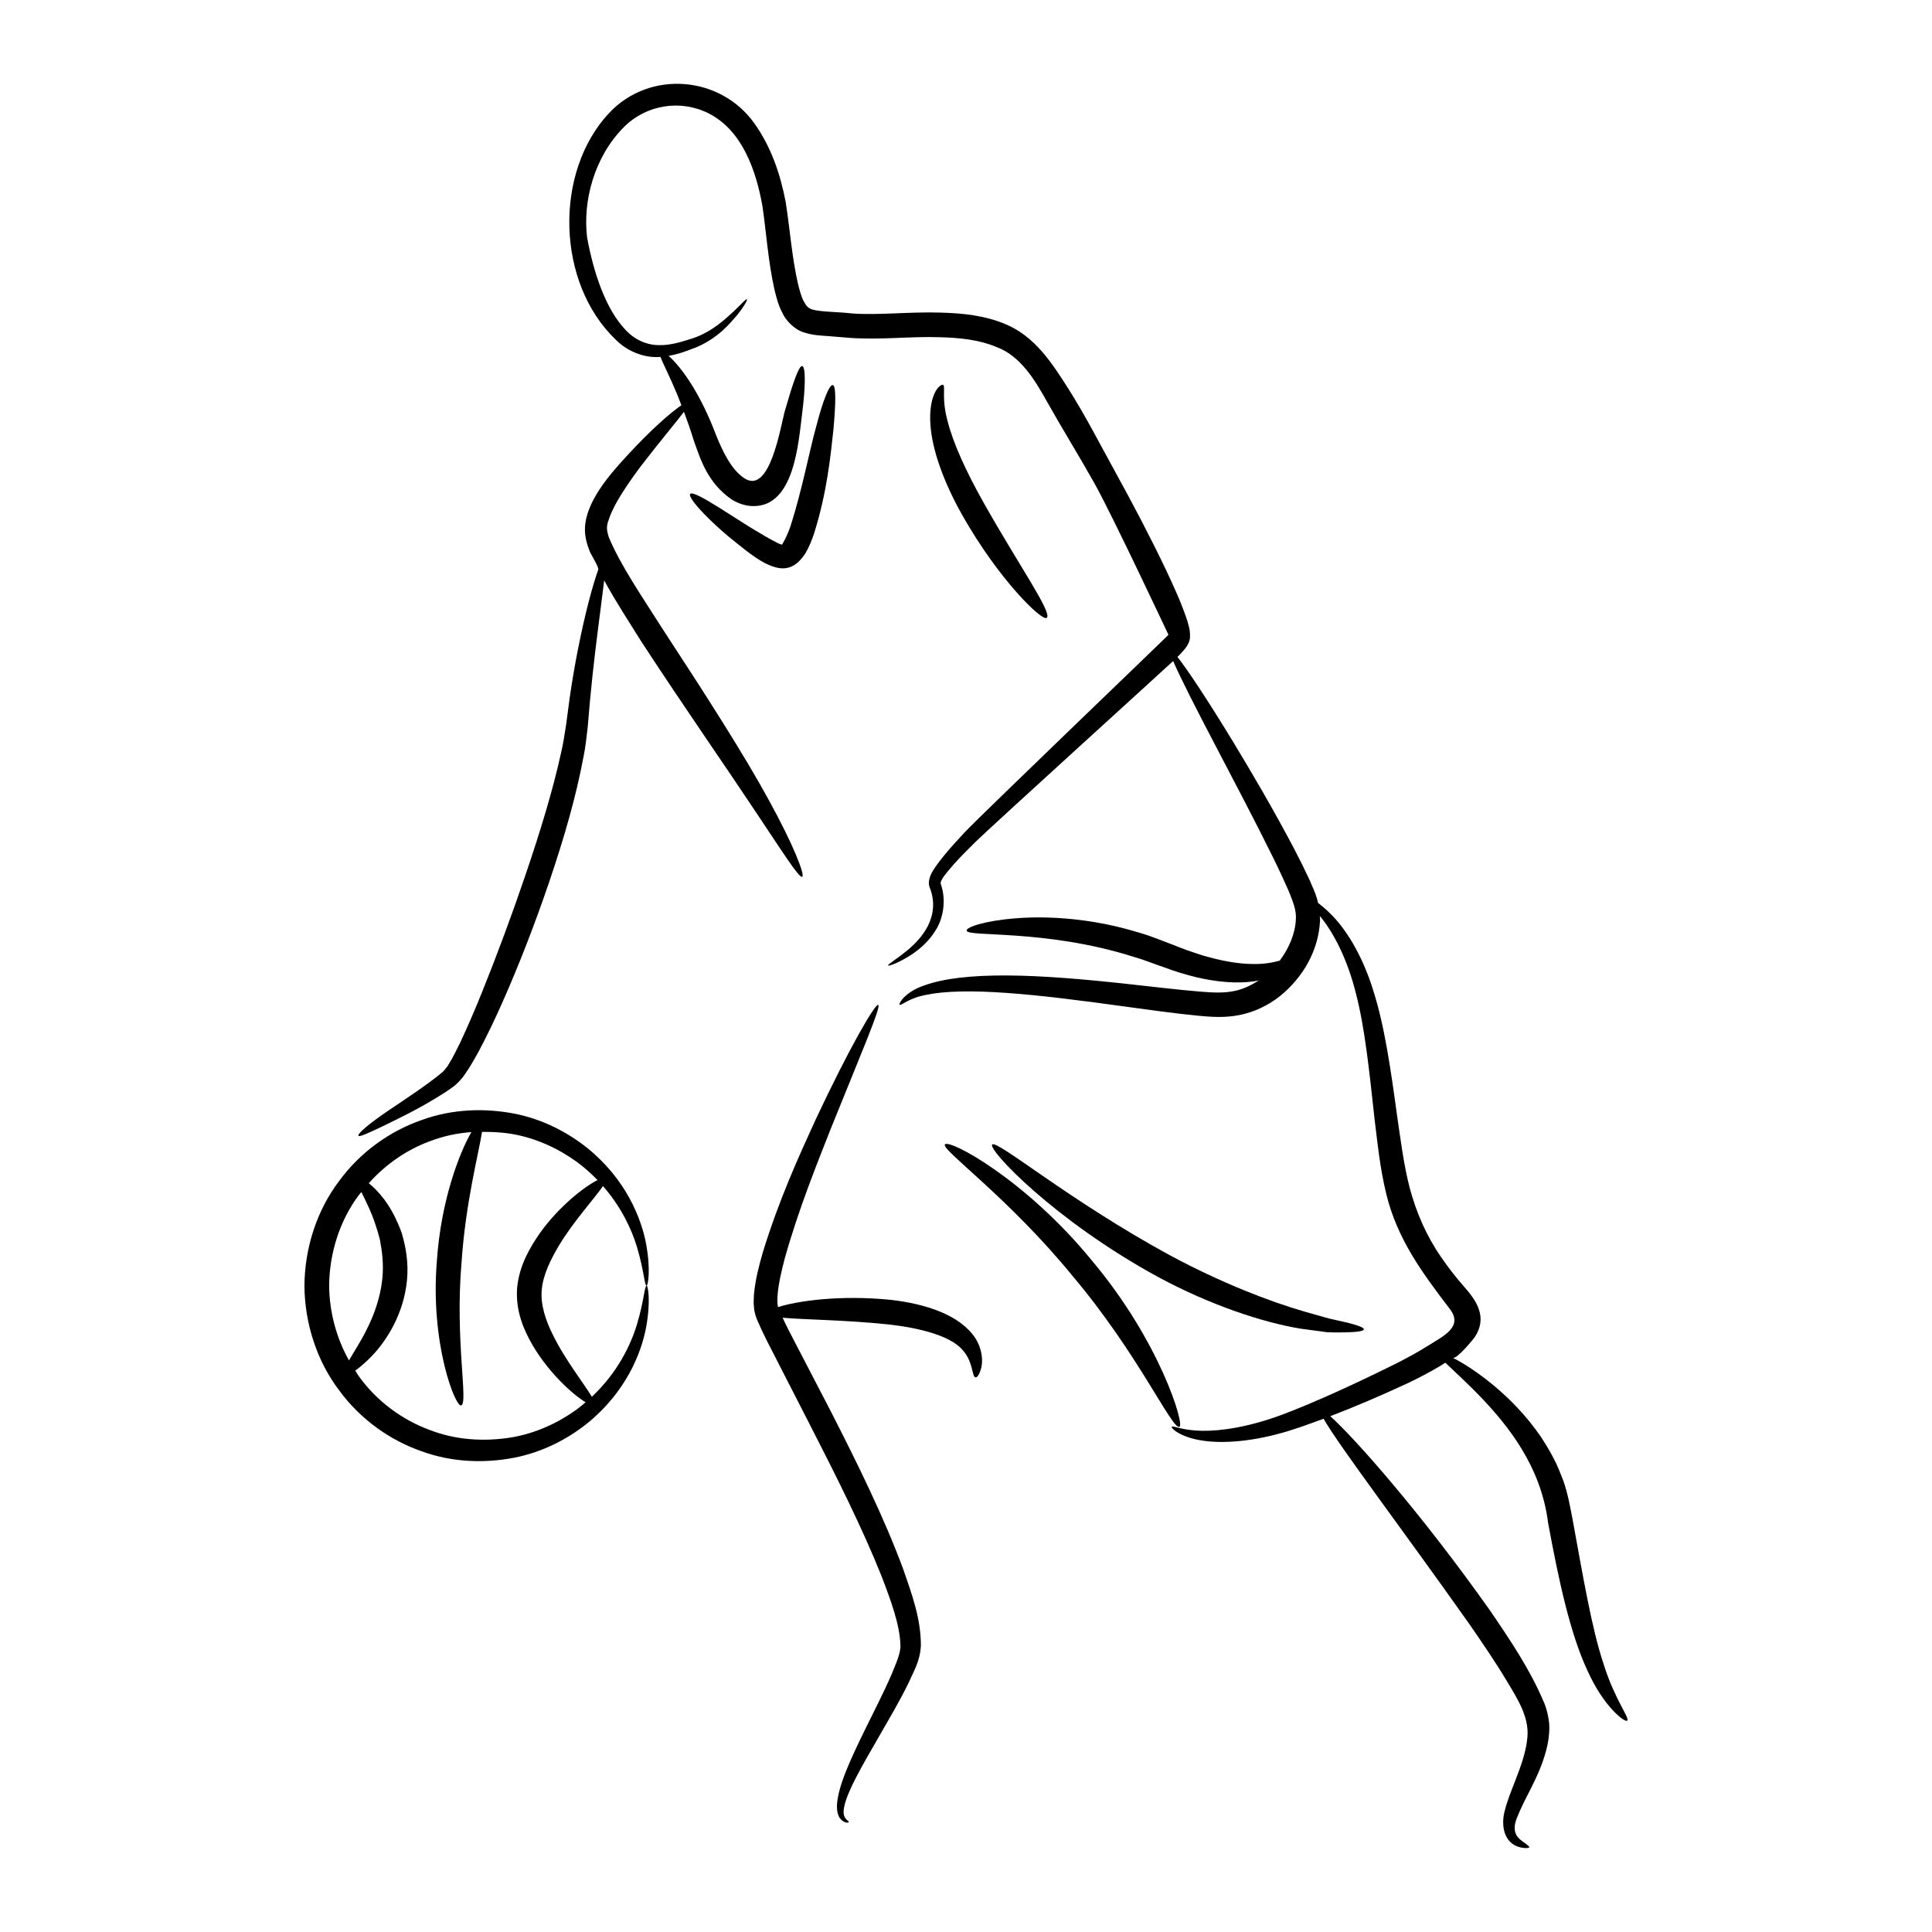 <?xml version="1.0" encoding="UTF-8"?>
<!-- Uploaded to: SVG Find, www.svgrepo.com, Generator: SVG Find Mixer Tools -->
<svg fill="#000000" width="800px" height="800px" version="1.1" viewBox="144 144 512 512" xmlns="http://www.w3.org/2000/svg">
 <g>
  <path d="m394.01 246.05c-0.324-0.332-1.488 0.336-2.336 2.18-0.871 1.824-1.336 4.691-1.117 8.086 0.398 6.844 3.574 15.543 8.41 24.117 9.723 17.227 21.195 28.293 22.418 27.305 1.617-1.23-7.441-14.051-16.695-30.488-4.633-8.207-8.133-15.898-9.555-21.617-1.617-5.773-0.594-9.074-1.125-9.582z"/>
  <path d="m364.71 246.05c-0.898-0.211-2.598 3.996-4.383 10.883-1.891 6.809-3.68 16.586-6.793 26.383-0.594 1.75-1.312 3.371-2.246 4.965-0.297 0.504-8.277-4.414-8.938-4.82-2.945-1.867-5.559-3.523-7.738-4.906-4.398-2.758-7.195-4.242-7.691-3.66-0.488 0.574 1.418 3.144 5.199 6.828 1.895 1.84 4.25 3.961 7.082 6.199 3.031 2.394 6.863 5.644 10.707 6.512 3.5 0.789 5.707-1.062 7.523-3.773 1.031-1.773 1.691-3.488 2.289-5.227 3.434-10.863 4.394-20.594 5.156-27.699 0.629-7.09 0.695-11.48-0.168-11.684z"/>
  <path d="m568.97 584.98c-3.164-9.426-5.445-23.223-8.273-38.621-0.727-3.695-1.461-7.961-3.039-11.566-1.387-3.707-3.328-6.961-5.254-9.957-4.035-5.879-8.574-10.344-12.605-13.715-4.398-3.621-8.16-5.973-10.793-7.289 0.98 0.488 5.379-4.828 5.867-5.566 1.508-2.293 1.945-4.781 0.996-7.414-0.816-2.266-2.379-4.172-3.965-5.981-2.144-2.445-4.16-5.023-5.984-7.707-3.969-5.703-6.625-11.977-8.328-18.32-1.629-6.289-2.43-12.973-3.352-19.188-1.711-12.508-3.356-24.035-6.402-33.434-2.938-9.434-7.441-16.438-11.465-20.273-1.152-1.121-2.164-1.973-3.094-2.676-0.09-0.34-0.117-0.707-0.238-1.031-0.551-1.961-1.281-3.25-1.91-4.875-1.375-2.957-2.785-5.789-4.207-8.5-5.715-10.828-11.281-20.25-16.043-28.125-6.871-11.281-12.125-19.203-14.852-22.652 0.27-0.277 0.539-0.512 0.809-0.801 0.422-0.457 0.785-0.836 1.293-1.484 0.609-0.793 1.145-1.75 1.223-2.793 0.102-2.43-0.434-3.34-0.742-4.621-1.543-4.66-3.516-8.879-5.551-13.242-4.121-8.648-8.707-17.375-13.602-26.266-4.055-7.363-7.883-14.863-12.395-21.965-4.324-6.809-8.844-13.746-16.512-16.98-5.648-2.383-11.547-2.934-17.227-3.094-8.211-0.266-16.234 0.719-23.402 0.234-3.648-0.445-8.41-0.387-10.691-1.066-1.039-0.352-1.527-0.852-2.227-2.16-0.656-1.219-1.113-2.957-1.531-4.629-1.605-7.035-2.09-14.168-3.258-21.691-1.434-7.449-3.863-14.602-8.289-20.824-9.062-12.734-27.789-14.152-38.465-2.801-14.73 15.664-14.043 45.055 1.73 60.125 3.203 3.242 7.746 4.859 11.66 4.57 0.062-0.004 0.117-0.02 0.18-0.02 0.676 1.805 2.422 5.117 4.445 9.98 0.355 0.855 0.73 1.883 1.098 2.828-2.848 1.957-8.059 6.453-14.5 13.477-4.551 4.961-10.887 12.117-11.059 19.23-0.051 2.113 0.52 4.129 1.289 6.074 0.297 0.75 2.469 4.18 2.242 4.801-1.434 3.981-3.453 11.32-5.41 21.25-0.77 3.887-1.504 8.164-2.172 12.781-0.309 2.309-0.625 4.699-0.953 7.16-0.391 2.336-0.688 4.723-1.293 7.207-2.16 9.918-5.496 20.797-9.312 32.074-3.836 11.281-7.801 21.945-11.668 31.504-1.922 4.785-3.871 9.27-5.789 13.367-0.988 2.027-1.953 3.961-2.981 5.629-0.555 0.922-0.844 1.23-1.457 1.945-0.727 0.637-1.48 1.238-2.223 1.824-6.086 4.606-11.602 7.938-15.156 10.562-3.613 2.582-5.402 4.359-5.137 4.719 0.266 0.371 2.469-0.645 6.441-2.531 3.949-1.957 9.719-4.598 16.547-8.988 0.848-0.57 1.711-1.168 2.582-1.828 0.824-0.727 2.012-1.969 2.582-2.867 1.352-1.918 2.484-3.922 3.637-6 2.219-4.172 4.398-8.676 6.508-13.48 4.242-9.598 8.426-20.316 12.316-31.766 3.875-11.453 7.094-22.539 9.035-33.02 0.543-2.59 0.793-5.254 1.102-7.793 0.211-2.438 0.414-4.801 0.613-7.09 0.422-4.566 0.887-8.824 1.352-12.707 0.988-8.23 1.891-14.727 2.406-19.109 3.008 5.531 6.5 10.871 10.066 16.555 11.395 17.418 22.105 32.75 29.594 44.043 7.543 11.242 11.973 18.363 12.824 17.941 0.773-0.375-2.254-8.359-8.867-20.344-6.539-12.012-16.738-27.895-28.059-45.203-5.469-8.621-11.281-17.043-14.367-24.516-0.484-1.641-0.711-2.699 0-4.519 0.523-1.688 1.418-3.426 2.332-5.059 1.895-3.277 4.027-6.246 6.008-8.93 5.207-6.781 9.41-11.742 11.613-14.641 0.895 2.394 1.789 4.941 2.656 7.766 1.789 4.977 3.613 11.039 9.977 15.453 1.625 1.012 3.637 1.77 5.82 1.758 10.809 0.035 11.875-16.824 12.844-24.383 0.988-7.719 0.922-12.57 0.039-12.715-0.902-0.152-2.445 4.41-4.57 11.77-1.168 4.047-3.906 22.309-10.68 18.008-3.59-2.277-6.004-7.508-7.719-11.84-1.859-4.894-3.965-9.145-6.035-12.535-2.398-3.938-4.727-6.637-6.406-8.117 2.875-0.484 5.32-1.504 7.477-2.324 5.801-2.531 8.805-6.285 10.805-8.629 1.941-2.453 2.66-3.949 2.481-4.07-0.195-0.137-1.258 1.078-3.457 3.184-2.203 1.992-5.547 5.305-10.695 7.121-2.762 0.855-5.793 1.93-9.008 1.875-3.211 0.027-6.469-1.281-9.047-4.07-5.172-5.465-8.391-14.859-10.156-24.477-1.141-9.547 1.789-21.184 9.715-29.195 5.887-5.949 14.98-7.453 22.461-3.688 9.012 4.531 12.629 15.289 14.293 24.578 1.004 6.758 1.469 14.422 3.168 22.062 0.492 1.961 0.938 3.934 2.031 6.086 0.918 2.09 3.207 4.594 5.879 5.359 2.543 0.809 4.602 0.809 6.523 0.965l5.707 0.469c8.34 0.555 16.055-0.457 23.781-0.18 5.297 0.129 10.504 0.707 14.875 2.57 6.398 2.32 10.25 8.789 13.402 14.414 4.062 7.25 8.461 14.316 12.531 21.57 4.918 8.766 19.738 40.422 19.676 40.23-0.004 0.078-0.02 0.113-0.094 0.207-0.176 0.246-49.691 47.758-53.832 52.156-2.062 2.215-4.012 4.336-5.766 6.512-0.875 1.09-1.707 2.184-2.465 3.348-0.664 1.027-1.746 2.992-1.129 4.711 1.602 3.945 0.965 7.402-0.398 10.215-1.406 2.777-3.414 4.746-5.086 6.219-3.465 2.879-5.676 4.043-5.508 4.352 0.086 0.18 2.519-0.465 6.492-3.074 1.926-1.355 4.301-3.262 6.18-6.367 1.887-2.973 2.824-7.824 1.324-12.078-0.449-0.941 1.602-3.152 3.231-5.094 1.75-1.98 3.754-3.988 5.859-6.074 4.238-4.16 51.492-47.043 52.469-48.012 1.773 4.184 5.996 12.469 11.941 23.816 4.227 8.129 9.367 17.777 14.691 28.574 1.324 2.703 2.621 5.473 3.871 8.301 1.184 2.969 2.231 5.281 2 7.934-0.188 3.672-1.816 7.5-4.258 10.777-1.867 0.527-4.266 0.961-7.254 0.891-3.801-0.031-8.375-0.836-13.34-2.324-2.481-0.789-5.062-1.68-7.707-2.766-2.711-0.996-5.734-2.309-8.82-3.172-12.398-3.859-24.25-4.512-32.613-3.863-8.406 0.625-13.418 2.391-13.246 3.273 0.176 1.797 20.586-0.461 43.926 6.848 2.957 0.828 5.578 1.938 8.441 2.898 2.859 1.078 5.711 1.918 8.461 2.609 5.531 1.301 10.793 1.719 15.199 1.113 0.496-0.066 0.934-0.188 1.402-0.277-1.988 1.301-4.113 2.324-6.359 2.793-2.766 0.613-5.816 0.469-9.09 0.195-6.445-0.535-12.789-1.328-18.82-1.977-12.086-1.336-23.078-2.262-32.383-2.309-9.289-0.066-16.961 0.77-22.043 2.656-5.242 1.777-6.879 4.984-6.469 5.109 0.414 0.32 2.277-1.785 7.176-2.66 4.805-1 12.129-1.133 21.164-0.48 9.047 0.633 19.816 2.012 31.82 3.672 6.016 0.809 12.301 1.73 19.016 2.379 3.281 0.309 7.035 0.605 10.965-0.211 3.852-0.777 7.543-2.539 10.652-5.012 6.156-5.004 10.195-12.105 10.594-19.91 0.012-0.43-0.039-0.875-0.051-1.312 0.234 0.297 0.434 0.523 0.68 0.848 3.191 4.106 6.699 10.805 8.938 19.883 2.332 9.051 3.481 20.277 4.867 32.91 0.781 6.336 1.398 12.93 3.125 20.035 2.906 11.953 9.547 20.93 16.867 30.508 3.606 4.715-1.812 7.18-5.641 9.605-2.668 1.691-5.465 3.211-8.234 4.629-11.121 5.531-21.691 10.371-30.359 13.66-8.785 3.297-16.305 4.457-21.445 4.359-5.195-0.062-7.785-1.441-8.023-1.09-0.352 0.348 2.18 2.742 7.777 3.629 5.527 0.93 13.75 0.383 23.133-2.496 2.992-0.934 6.121-2.047 9.32-3.238 3.922 6.988 20.281 28.473 38.742 54.582 3.387 4.938 6.797 9.875 9.863 15.02 2.656 4.457 5.859 9.305 5.41 14.703-0.336 4.039-1.832 7.996-3.285 11.746-1.125 2.902-2.231 5.613-2.84 8.273-0.953 4.141 0.199 8.91 5.184 9.426 0.594 0.051 1.055 0.102 1.523-0.219-1.109-1.25-2.973-1.828-3.68-3.555-0.52-1.273-0.258-2.734 0.238-4.016 1.066-2.754 2.453-5.41 3.805-8.031 1.41-2.848 2.973-6.086 4.008-9.992 0.523-1.941 0.875-4.086 0.844-6.371-0.047-2.172-0.75-5.059-1.637-6.887-3.492-8.191-8.586-15.816-14.055-23.828-18.238-25.789-35.828-45.688-42.359-51.523 6.402-2.453 13.184-5.34 20.527-8.746 2.906-1.395 5.867-2.91 8.84-4.715 0.371-0.234 0.746-0.48 1.121-0.719 2.023 1.965 5.473 5.035 9.617 9.348 6.859 7.231 15.73 18.012 17.617 33.059 2.82 15.32 5.883 29.461 10.402 39.113 4.367 9.809 10.09 13.973 10.566 13.328 0.734-0.684-3.289-5.492-6.262-15.004z"/>
  <path d="m380.15 488.48c-13.555-1.367-24.922 0.285-29.973 1.918-0.035-0.16-0.062-0.332-0.098-0.617-0.102-0.621-0.059-1.434-0.043-2.211 0.227-3.246 1.051-6.711 1.914-10.008 3.727-13.289 8.543-25.094 12.426-34.969 7.957-19.738 13.203-31.875 12.359-32.285-0.781-0.387-7.504 11.043-16.609 30.449-4.469 9.754-9.754 21.359-13.984 35.172-0.992 3.5-1.973 7.086-2.344 11.211-0.047 1.07-0.129 2.117 0.02 3.352 0.023 1.066 0.625 2.91 0.965 3.598 0.801 1.852 1.637 3.582 2.5 5.324 3.508 6.844 7.137 13.934 10.855 21.191 7.406 14.449 14.367 28.273 19.512 41.168 2.438 6.367 4.828 12.844 4.969 18.199 0.129 2.121-1.25 5.027-2.281 7.606-1.117 2.606-2.32 5.098-3.481 7.477-4.695 9.512-8.727 17.297-10.359 23.305-0.781 2.957-1.086 5.672 0.027 7.402 1.238 1.633 2.473 1.23 2.418 1.121 0.121-0.266-0.863-0.547-1.246-1.723-0.402-1.164 0.109-3.352 1.211-5.981 2.223-5.336 6.766-12.633 12.047-21.977 1.312-2.352 2.672-4.828 3.977-7.527 1.16-2.75 2.894-5.356 3.113-9.59-0.004-7.273-2.41-13.648-4.762-20.469-5.012-13.457-11.883-27.477-19.328-42.008-3.746-7.215-7.406-14.262-10.941-21.066-0.578-1.133-1.094-2.231-1.617-3.332 5.531 0.52 16.129 0.551 27.98 1.766 8.531 0.953 16.109 3.008 19.398 6.434 3.316 3.383 2.684 7.523 3.766 7.594 0.414 0.082 1.039-0.738 1.504-2.535 0.426-1.758 0.348-4.836-1.605-7.891-4.125-6.188-13.219-9.035-22.289-10.098z"/>
  <path d="m456.56 522.12c1.465-0.391-5.117-22.562-23.152-44.004-17.68-21.672-38.18-32.531-39.016-30.797-0.906 1.445 17.023 14.172 33.973 34.973 17.289 20.496 26.266 40.668 28.195 39.828z"/>
  <path d="m488.74 496.12c2.559 0.344 4.879 0.652 6.914 0.926 2.059 0.098 3.84 0.066 5.285 0.035 2.894-0.082 4.477-0.348 4.504-0.797 0.023-0.449-1.504-1.051-4.238-1.738-1.367-0.309-3.031-0.684-4.965-1.117-1.906-0.539-4.074-1.148-6.465-1.824-9.531-2.754-22.32-7.734-35.715-14.93-26.758-14.555-45.891-30.734-47.113-29.359-1.285 1.223 16.309 20.035 44.008 35.125 13.84 7.445 27.574 11.992 37.785 13.68z"/>
  <path d="m315.24 473.73c-1.27-6.918-5.422-17.328-15.73-25.602-5.102-4.043-11.648-7.531-19.285-9.02-7.582-1.445-16.203-1.32-24.484 1.715-8.277 2.863-16.207 8.406-21.867 16.156-5.809 7.644-9.117 17.555-9.199 27.734 0.078 10.184 3.391 20.09 9.199 27.734 5.66 7.75 13.594 13.293 21.867 16.156 8.285 3.035 16.902 3.16 24.484 1.715 7.637-1.488 14.184-4.977 19.285-9.02 10.305-8.277 14.457-18.688 15.73-25.602 1.281-7.07 0.438-11.008 0.133-10.984-0.586-0.02-0.648 3.891-2.602 10.363-1.625 5.352-5.129 12.711-11.922 19.074-0.965-1.598-2.598-3.891-4.699-6.973-1.797-2.668-3.883-5.863-5.684-9.527-1.805-3.625-3.266-7.875-2.902-11.82 0.359-4.109 2.477-8.215 4.531-11.703 2.133-3.519 4.461-6.555 6.457-9.086 2.379-2.984 4.188-5.188 5.242-6.719 4.883 5.57 7.602 11.516 8.973 16.031 1.953 6.473 2.016 10.379 2.602 10.363 0.309 0.02 1.152-3.918-0.129-10.988zm-84.016 10.98c0.09-8.777 2.859-17.281 7.82-23.934 0.223-0.312 0.5-0.566 0.73-0.867 0.586 1.195 1.277 2.574 2.051 4.309 1.062 2.297 2.023 5.106 2.836 8.215 0.605 3.152 1.039 6.621 0.676 10.254-0.695 7.266-3.875 13.555-6.519 17.926-0.926 1.523-1.684 2.785-2.336 3.914-3.301-5.894-5.188-12.738-5.258-19.816zm63.977-22.863c-2.551 2.262-5.434 5.18-8.133 8.949-2.598 3.797-5.402 8.391-6.019 14.402-0.492 6.219 1.789 11.332 4.106 15.312 2.379 4.027 5.043 7.16 7.422 9.609 2.691 2.731 4.965 4.5 6.617 5.496-0.801 0.676-1.598 1.355-2.484 2-4.766 3.41-10.695 6.273-17.477 7.363-6.734 1.047-14.293 0.75-21.43-2.051-7.144-2.629-13.941-7.539-18.758-14.281-0.332-0.445-0.574-0.961-0.887-1.426 1.227-0.879 2.688-2.102 4.371-3.844 3.816-3.969 8.445-11.008 9.328-20.094 0.449-4.512-0.285-8.82-1.391-12.504-1.305-3.633-2.934-6.672-4.664-8.938-1.477-1.965-2.867-3.312-4.07-4.269 4.516-5.07 10.137-8.898 16.066-11.082 3.656-1.434 7.422-2.195 11.129-2.473-3.231 5.555-8.066 18.246-9.141 34.035-1.855 21.98 4.949 39.004 6.426 38.391 1.969-0.512-1.68-17.234 0.105-37.902 1.059-15.812 4.559-28.934 5.43-34.578 2.555-0.02 5.078 0.102 7.481 0.473 6.781 1.09 12.711 3.953 17.477 7.363 2.141 1.555 3.992 3.227 5.652 4.945-1.715 0.859-4.164 2.484-7.156 5.102z"/>
 </g>
</svg>